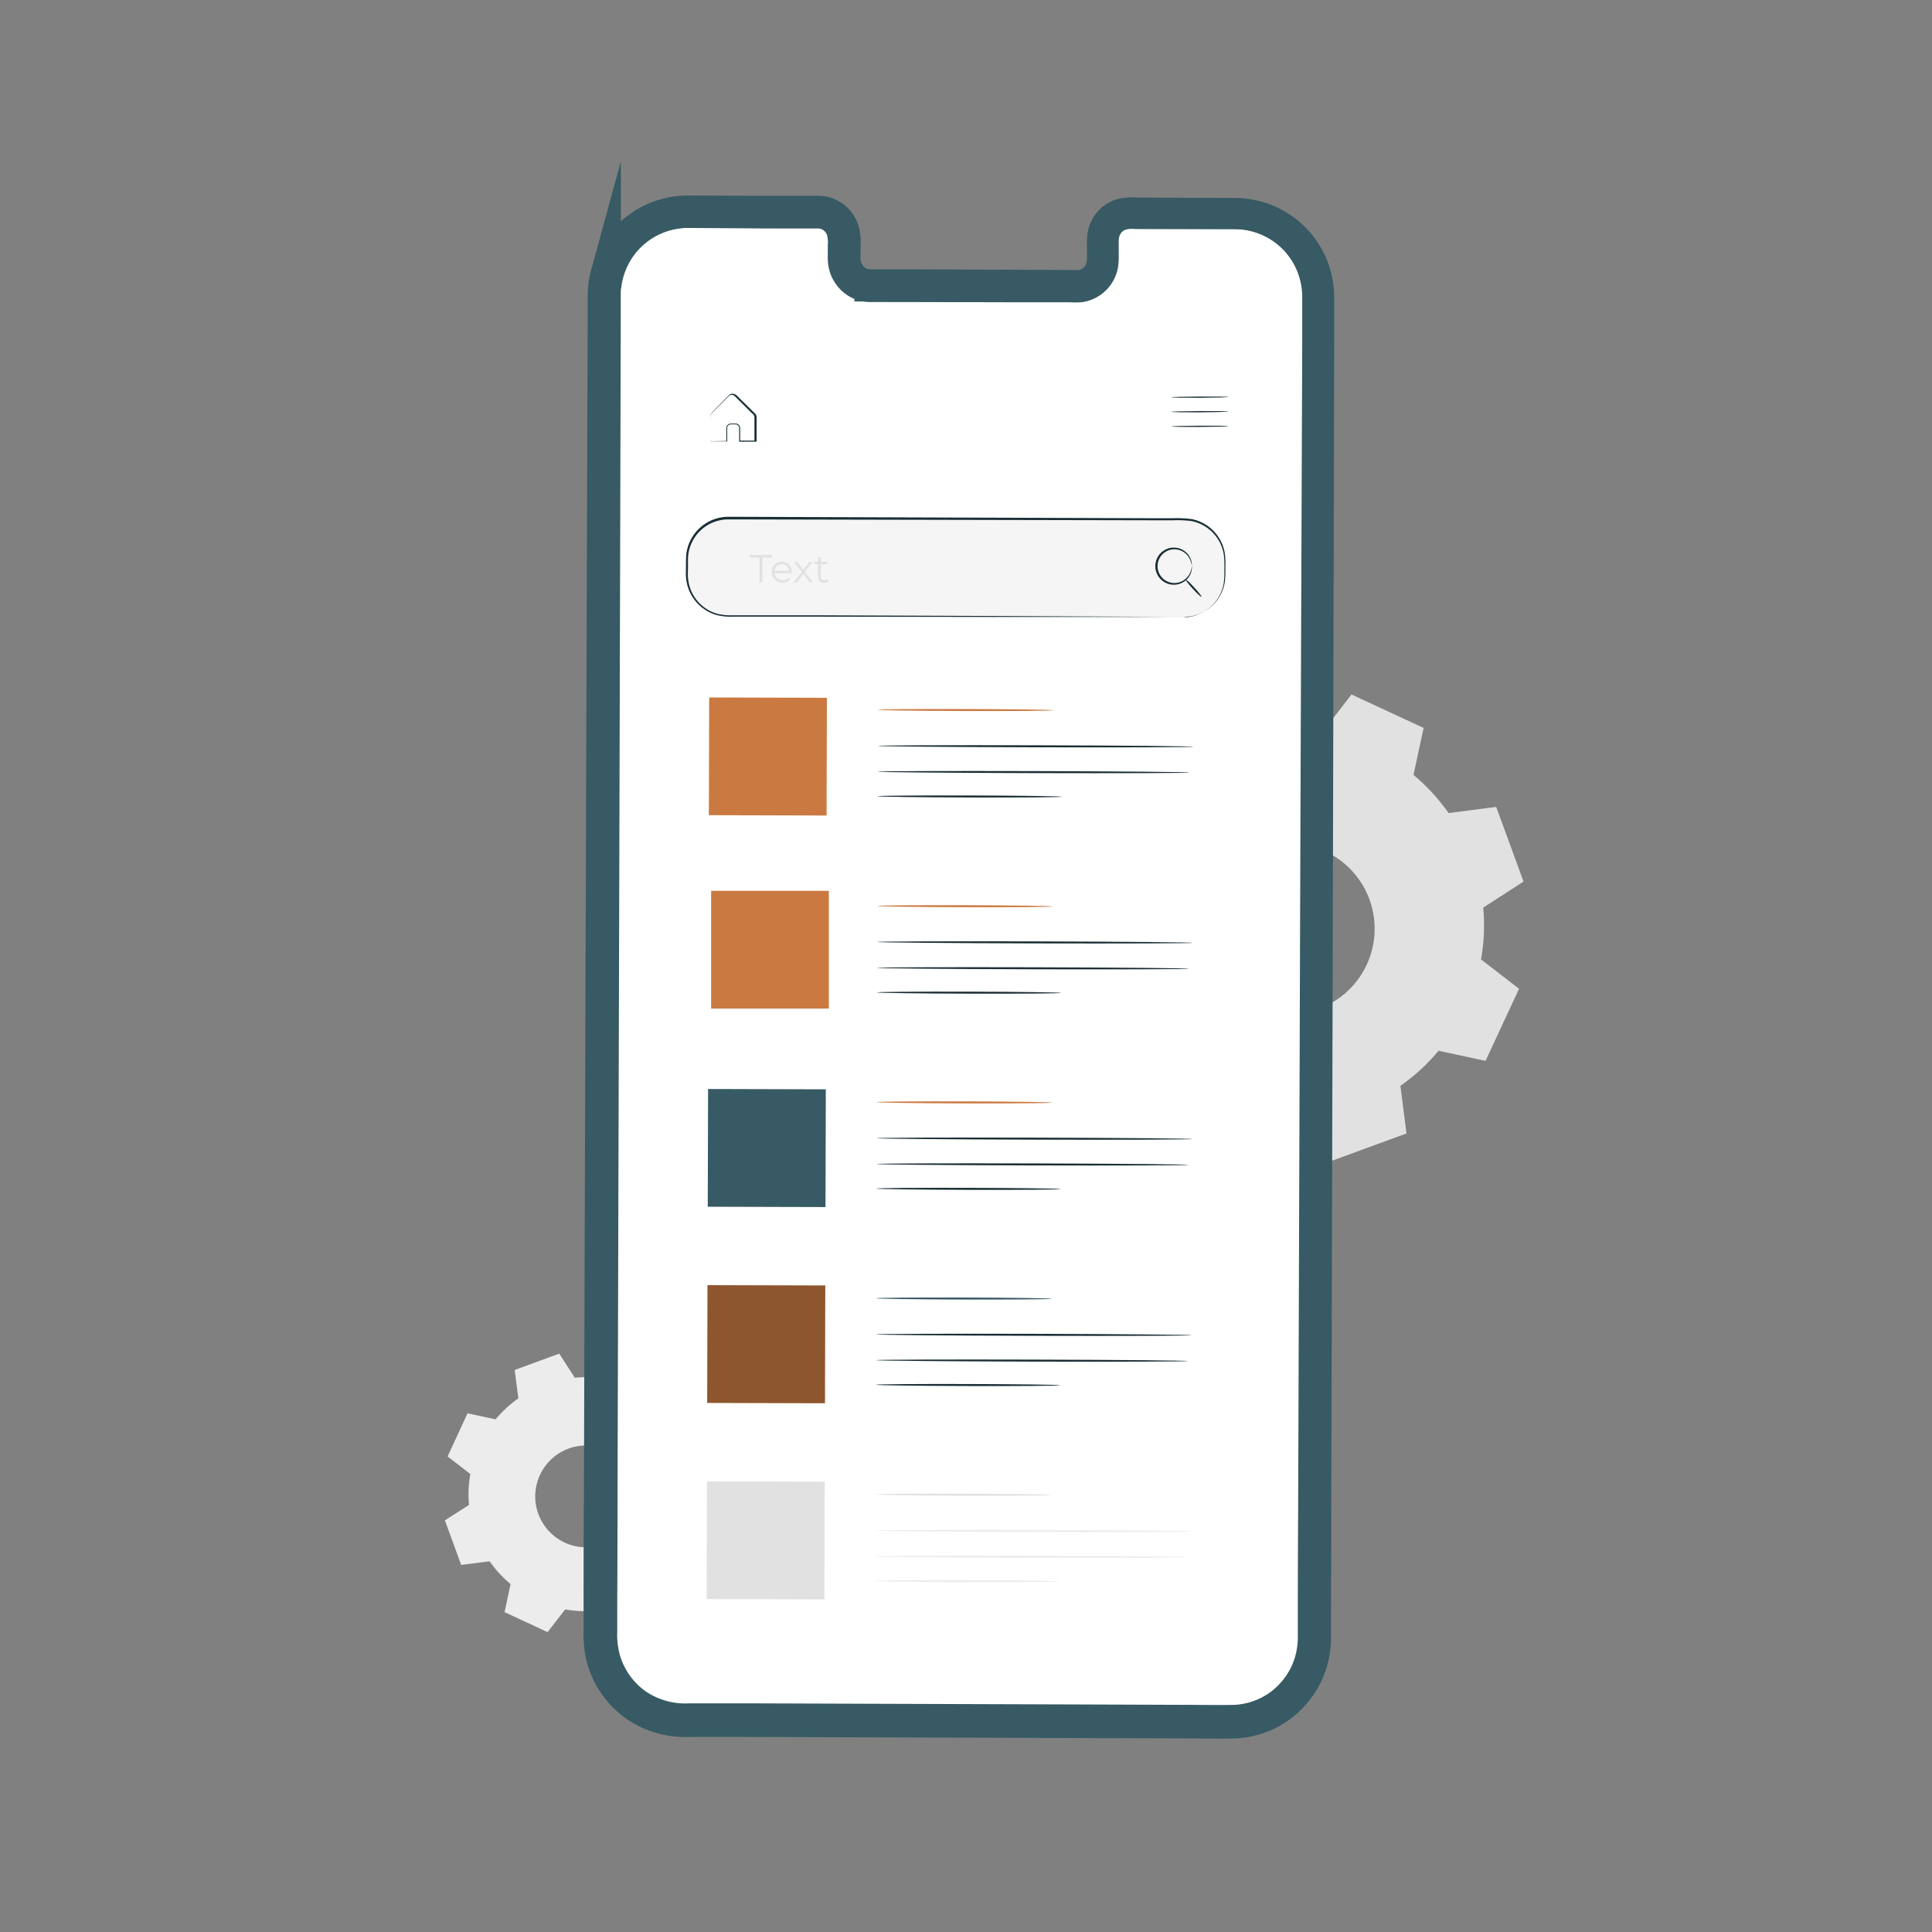 <?xml version="1.0" encoding="UTF-8"?> <svg xmlns="http://www.w3.org/2000/svg" id="da53e458-9fbf-40e1-a160-5e1d4e316d71" data-name="Layer 1" viewBox="0 0 500 500"><rect x="0" y="0" width="500" height="500" fill="#808080" stroke="none"/><title>mobileapp</title><path d="M383.86,234.89a50.48,50.48,0,0,1-.57,13.4l9.84,7.6-8.67,18.66-12.16-2.62a50.42,50.42,0,0,1-9.87,9.08L364,293.34l-19.32,7.07L338,290a50.31,50.31,0,0,1-13.4-.57l-7.6,9.84-18.66-8.66,2.61-12.16a50.42,50.42,0,0,1-9.08-9.87l-12.33,1.59-7.07-19.32,10.44-6.74a50.32,50.32,0,0,1,.57-13.4l-9.84-7.6,8.67-18.66L294.42,207a50.55,50.55,0,0,1,9.87-9.08l-1.58-12.33L322,178.54,328.77,189a50.3,50.3,0,0,1,13.4.57l7.6-9.84,18.66,8.66-2.62,12.16a50.41,50.41,0,0,1,9.08,9.87l12.33-1.59,7.07,19.32-10.44,6.75Zm-29.44-2.11a22.07,22.07,0,1,0-13.15,28.31A22.07,22.07,0,0,0,354.41,232.77Z" style="fill:#e1e1e1;fill-rule:evenodd"></path><path d="M181.66,384a30.14,30.14,0,0,1-.34,8l5.88,4.54L182,407.64l-7.26-1.56a30.11,30.11,0,0,1-5.89,5.42l.95,7.36-11.54,4.22-4-6.23a30,30,0,0,1-8-.34l-4.54,5.88-11.14-5.17,1.56-7.26a30.11,30.11,0,0,1-5.42-5.9l-7.36.95-4.22-11.54,6.24-4a30.06,30.06,0,0,1,.34-8l-5.88-4.54L121,365.76l7.26,1.56a30.17,30.17,0,0,1,5.89-5.42l-.95-7.36,11.54-4.22,4,6.23a30,30,0,0,1,8,.34l4.54-5.88,11.14,5.17-1.56,7.26a30.1,30.1,0,0,1,5.42,5.89l7.36-.95,4.22,11.54-6.23,4Zm-17.58-1.26a13.18,13.18,0,1,0-7.85,16.9A13.18,13.18,0,0,0,164.08,382.7Z" style="fill:#ececec;fill-rule:evenodd"></path><path d="M319.62,55.3l-27.5-.09a6.83,6.83,0,0,0-6.7,7l0,5a6.83,6.83,0,0,1-6.7,7l-53.6-.18a6.84,6.84,0,0,1-6.66-7l0-5a6.84,6.84,0,0,0-6.66-7l-9.67,0-24.07-.08a21.64,21.64,0,0,0-21.71,21.57l-1,347.07a21.64,21.64,0,0,0,21.56,21.7l141.55.48a21.64,21.64,0,0,0,21.71-21.57l1-347.07A21.64,21.64,0,0,0,319.62,55.3Z" style="fill:#fff;stroke:#375a64;stroke-miterlimit:10;stroke-width:8px"></path><path d="M319.62,55.3l.74,0a16.08,16.08,0,0,1,2.19.18,20.37,20.37,0,0,1,8.11,2.83,20.75,20.75,0,0,1,4.93,4,21.64,21.64,0,0,1,4.1,6.47,22.4,22.4,0,0,1,1.6,8.79q0,4.79,0,10.2L341,209.88c-.13,51.55-.3,112.92-.47,181.07q0,12.78-.07,25.87,0,3.27,0,6.56a23.14,23.14,0,0,1-.85,6.6,21.88,21.88,0,0,1-2.78,6.09,23.42,23.42,0,0,1-4.52,5,21.89,21.89,0,0,1-12.51,4.82c-4.54.12-9,0-13.6,0l-27.56-.09-56.56-.19-28.93-.1-14.61,0a22.87,22.87,0,0,1-14.08-3.93,22.15,22.15,0,0,1-8.55-11.87,23.84,23.84,0,0,1-.88-7.32q0-3.65,0-7.3,0-14.57.09-28.93.09-28.73.17-56.57c.12-37.09.23-72.86.34-106.94s.22-66.46.32-96.77q.08-22.73.15-43.86l0-5.25c0-.87.08-1.75.13-2.62s.22-1.74.45-2.58a22.13,22.13,0,0,1,4.58-9.16A22,22,0,0,1,179,54.61l18.86.07,9.07,0,4.45,0a6.93,6.93,0,0,1,4.26,1.2,7.16,7.16,0,0,1,2.64,3.48,11.6,11.6,0,0,1,.43,4.28q0,1.06,0,2.11a15.71,15.71,0,0,0,.06,2.06,6.84,6.84,0,0,0,1.61,3.63,6.38,6.38,0,0,0,3.3,2.06,7.34,7.34,0,0,0,1.95.2h2l7.81,0,28.53.12,12.58.06c1,0,2,.05,2.95,0a6.36,6.36,0,0,0,2.65-.92,6.85,6.85,0,0,0,3-4.35A12,12,0,0,0,285.3,66q0-1.31,0-2.59a14.77,14.77,0,0,1,.12-2.52,7.33,7.33,0,0,1,.82-2.32,6.83,6.83,0,0,1,3.46-3,10.84,10.84,0,0,1,4.3-.45l14,.08,8.63.06c1.94,0,2.94,0,2.94,0s-1,0-2.94,0h-8.63l-14,0a10.69,10.69,0,0,0-4.23.45,6.63,6.63,0,0,0-3.35,3,7.12,7.12,0,0,0-.79,2.25,14.57,14.57,0,0,0-.11,2.49q0,1.28,0,2.59a12.2,12.2,0,0,1-.18,2.68,7.1,7.1,0,0,1-3.14,4.51,6.62,6.62,0,0,1-2.76,1c-1,.09-2,0-3,0l-12.58,0-28.53-.07-7.81,0h-2a7.72,7.72,0,0,1-2-.21A6.74,6.74,0,0,1,220,71.73a7.21,7.21,0,0,1-1.7-3.82,16,16,0,0,1-.07-2.11q0-1,0-2.11a11.26,11.26,0,0,0-.41-4.15,6.77,6.77,0,0,0-2.5-3.29,6.53,6.53,0,0,0-4-1.13h-4.45l-9.07,0L179,55a21.52,21.52,0,0,0-17.32,7.63,21.68,21.68,0,0,0-4.47,9c-.22.82-.29,1.68-.44,2.52s-.11,1.71-.12,2.58q0,2.61,0,5.25l-.11,43.86c-.08,30.31-.17,62.69-.26,96.77s-.2,69.85-.3,106.94q-.08,27.82-.16,56.57,0,14.36-.08,28.93,0,3.64,0,7.3a23.21,23.21,0,0,0,.86,7.15A21.54,21.54,0,0,0,164.81,441a22.24,22.24,0,0,0,13.73,3.82l14.61,0,28.93.1,56.56.19,27.56.1c4.54,0,9.1.1,13.56,0a21.31,21.31,0,0,0,12.18-4.68,22.84,22.84,0,0,0,4.4-4.86,21.31,21.31,0,0,0,2.71-5.93,22.56,22.56,0,0,0,.83-6.44q0-3.29,0-6.56,0-13.09.08-25.87l.6-181.07c.19-51.54.35-93.25.46-122.08q0-5.4,0-10.2a22.23,22.23,0,0,0-1.55-8.72,21.51,21.51,0,0,0-4-6.44,21.59,21.59,0,0,0-12.93-6.88,17.27,17.27,0,0,0-2.19-.21Z" style="fill:#fff;stroke:#375a64;stroke-miterlimit:10;stroke-width:8px"></path><ellipse cx="310.5" cy="102.76" rx="7.37" ry="0.16" transform="translate(-0.56 1.71) rotate(-0.31)" style="fill:#1a2e35"></ellipse><ellipse cx="310.52" cy="106.53" rx="7.37" ry="0.16" transform="translate(-0.58 1.7) rotate(-0.31)" style="fill:#1a2e35"></ellipse><ellipse cx="310.54" cy="110.3" rx="7.37" ry="0.16" transform="translate(-0.6 1.71) rotate(-0.31)" style="fill:#1a2e35"></ellipse><path d="M183.77,114.19l.31,0,.85,0,3.15-.07-.09.09,0-2.28c0-.42,0-.82,0-1.31a1.21,1.21,0,0,1,1.06-1c.51,0,1,0,1.5,0a1.22,1.22,0,0,1,1,1.22l0,3.33-.15-.14,4,0-.15.15c0-1.6,0-3.25,0-4.95v-1.26a1.28,1.28,0,0,0-.56-.94l-1.73-1.72-1.67-1.66-.81-.8c-.28-.27-.5-.55-.82-.62a1.07,1.07,0,0,0-.91.17c-.24.2-.5.49-.74.72l-1.43,1.43c-.9.93-1.83,1.78-2.52,2.58a2.81,2.81,0,0,0-.2,1.48q0,.74,0,1.4,0,1.29,0,2.25l0,1.44a5.06,5.06,0,0,1,0,.52,3.66,3.66,0,0,1,0-.48l0-1.42,0-2.27,0-1.43v-.78a1.65,1.65,0,0,1,.22-.83c.74-.9,1.62-1.69,2.52-2.65l1.42-1.44c.26-.25.46-.5.77-.76a1.35,1.35,0,0,1,1.15-.22,2.14,2.14,0,0,1,1,.68l.81.8,1.68,1.65,1.73,1.71a3.32,3.32,0,0,1,.44.48,1.3,1.3,0,0,1,.21.67q0,.63,0,1.27c0,1.69,0,3.35,0,4.95v.15H191.3v-.14c0-1.15,0-2.26,0-3.33a1,1,0,0,0-.8-1c-.46,0-1,0-1.44,0a1,1,0,0,0-.86.77c0,.4,0,.86,0,1.27,0,.82,0,1.58,0,2.28v.09h-.09l-3.2,0-.83,0Z" style="fill:#1a2e35"></path><path d="M306.26,159.79l-117.86-.33a10.68,10.68,0,0,1-10.65-10.71v-4a10.68,10.68,0,0,1,10.71-10.65l117.86.33A10.68,10.68,0,0,1,317,145.17v4A10.68,10.68,0,0,1,306.26,159.79Z" style="fill:#f5f5f5"></path><path d="M306.26,159.79l.8-.06a11.49,11.49,0,0,0,2.3-.44,11,11,0,0,0,3.35-1.75,10.46,10.46,0,0,0,3.19-4,10.19,10.19,0,0,0,.85-2.95,27.08,27.08,0,0,0,.11-3.41,22.93,22.93,0,0,0-.15-3.71,10.54,10.54,0,0,0-8.38-8.62,29.18,29.18,0,0,0-4.84-.2h-5.14l-109.85-.23a10.44,10.44,0,0,0-10.41,9.52c-.09,1.26,0,2.59-.06,3.88a12.15,12.15,0,0,0,.38,3.77,10.5,10.5,0,0,0,4.3,5.91,10,10,0,0,0,3.37,1.45,15.36,15.36,0,0,0,3.66.29l7.37,0,14.28,0,49.39.19,33.3.17,9.05.07,2.35,0,.8,0-.8,0-2.35,0-9.05,0h-33.3l-49.39-.08-14.28,0-7.37,0a15.84,15.84,0,0,1-3.78-.3,10.55,10.55,0,0,1-3.53-1.52,11,11,0,0,1-4.51-6.2,12.68,12.68,0,0,1-.4-3.91c0-1.3,0-2.58.06-3.92a11,11,0,0,1,10.93-10l109.85.38,5.14,0a29.33,29.33,0,0,1,4.9.22,10.82,10.82,0,0,1,8.59,8.9,23,23,0,0,1,.14,3.75,27,27,0,0,1-.13,3.44,10.36,10.36,0,0,1-.89,3,10.58,10.58,0,0,1-3.28,4.06,11,11,0,0,1-3.42,1.73,10.76,10.76,0,0,1-2.32.39Z" style="fill:#1a2e35"></path><path d="M308.45,146.53s0-.41-.24-1.1a4.58,4.58,0,0,0-1.67-2.41,4.36,4.36,0,1,0,0,7,4.58,4.58,0,0,0,1.69-2.4c.2-.69.19-1.1.24-1.09s0,.1,0,.3a3.42,3.42,0,0,1-.09.85,4.57,4.57,0,0,1-1.66,2.64,4.75,4.75,0,0,1-4.53.73,4.81,4.81,0,0,1,0-9.06,4.75,4.75,0,0,1,4.53.75,4.57,4.57,0,0,1,1.65,2.65,3.42,3.42,0,0,1,.08.85C308.48,146.43,308.47,146.53,308.45,146.53Z" style="fill:#1a2e35"></path><ellipse cx="308.9" cy="152.22" rx="0.26" ry="3.03" transform="translate(-21.56 249.1) rotate(-42.57)" style="fill:#1a2e35"></ellipse><path d="M196.56,144.29h-2.48v-.65l5.71,0v.65h-2.48l0,6.42h-.75Z" style="fill:#e1e1e1"></path><path d="M204.89,148.3h-4.44a2,2,0,0,0,2.08,1.85,2.09,2.09,0,0,0,1.63-.69l.4.47a2.81,2.81,0,0,1-4.83-1.85,2.56,2.56,0,0,1,2.6-2.69,2.53,2.53,0,0,1,2.57,2.7C204.9,148.14,204.89,148.22,204.89,148.3Zm-4.44-.55h3.77a1.89,1.89,0,0,0-3.77,0Z" style="fill:#e1e1e1"></path><path d="M209.58,150.75l-1.68-2.23-1.7,2.22h-.81L207.5,148l-2-2.59h.81l1.59,2.08,1.6-2.08h.79l-2,2.58,2.11,2.73Z" style="fill:#e1e1e1"></path><path d="M214.39,150.44a1.71,1.71,0,0,1-1.12.37,1.41,1.41,0,0,1-1.55-1.55V146h-.95v-.61h.95v-1.16h.72v1.16h1.62v.61h-1.62v3.17a.85.85,0,0,0,.92,1,1.19,1.19,0,0,0,.79-.27Z" style="fill:#e1e1e1"></path><rect x="183.49" y="180.54" width="30.47" height="30.47" transform="translate(0.55 -0.55) rotate(0.16)" style="fill:#ca7a41"></rect><ellipse cx="249.86" cy="183.75" rx="0.26" ry="22.76" transform="translate(65.42 433.1) rotate(-89.84)" style="fill:#ca7a41"></ellipse><path d="M308.89,193.25c0,.14-18.32.21-40.9.15s-40.9-.23-40.9-.37,18.31-.21,40.91-.15S308.89,193.11,308.89,193.25Z" style="fill:#1a2e35"></path><ellipse cx="267.48" cy="199.81" rx="0.26" ry="40.42" transform="translate(66.93 466.74) rotate(-89.84)" style="fill:#1a2e35"></ellipse><ellipse cx="250.91" cy="206.13" rx="0.26" ry="23.87" transform="translate(44.09 456.46) rotate(-89.84)" style="fill:#1a2e35"></ellipse><rect x="183.35" y="231.1" width="30.47" height="30.47" transform="matrix(1, 0, 0, 1, 0.69, -0.55)" style="fill:#ca7a41"></rect><ellipse cx="249.72" cy="234.52" rx="0.26" ry="22.76" transform="translate(14.51 483.59) rotate(-89.84)" style="fill:#ca7a41"></ellipse><path d="M308.75,244c0,.14-18.32.21-40.9.15s-40.9-.23-40.9-.37,18.31-.21,40.91-.15S308.75,243.88,308.75,244Z" style="fill:#1a2e35"></path><ellipse cx="267.34" cy="250.58" rx="0.26" ry="40.42" transform="translate(16.02 517.23) rotate(-89.84)" style="fill:#1a2e35"></ellipse><ellipse cx="250.77" cy="256.9" rx="0.26" ry="23.87" transform="translate(-6.82 506.95) rotate(-89.84)" style="fill:#1a2e35"></ellipse><rect x="183.21" y="281.87" width="30.47" height="30.47" transform="translate(0.83 -0.55) rotate(0.16)" style="fill:#375a64"></rect><ellipse cx="249.58" cy="285.29" rx="0.26" ry="22.76" transform="translate(-36.4 534.08) rotate(-89.84)" style="fill:#ca7a41"></ellipse><path d="M308.6,294.79c0,.14-18.32.21-40.9.15s-40.9-.23-40.9-.37,18.31-.21,40.91-.15S308.6,294.65,308.6,294.79Z" style="fill:#1a2e35"></path><ellipse cx="267.2" cy="301.35" rx="0.26" ry="40.42" transform="translate(-34.89 567.71) rotate(-89.84)" style="fill:#1a2e35"></ellipse><ellipse cx="250.63" cy="307.67" rx="0.26" ry="23.87" transform="translate(-57.73 557.44) rotate(-89.84)" style="fill:#1a2e35"></ellipse><rect x="183.07" y="332.64" width="30.47" height="30.47" transform="translate(0.97 -0.55) rotate(0.16)" style="fill:#ca7a41"></rect><ellipse cx="249.44" cy="336.06" rx="0.26" ry="22.76" transform="translate(-87.31 584.56) rotate(-89.84)" style="fill:#375a64"></ellipse><path d="M308.46,345.56c0,.14-18.32.21-40.9.15s-40.9-.23-40.9-.37,18.31-.21,40.91-.15S308.46,345.42,308.46,345.56Z" style="fill:#1a2e35"></path><ellipse cx="267.06" cy="352.12" rx="0.26" ry="40.42" transform="translate(-85.8 618.2) rotate(-89.84)" style="fill:#1a2e35"></ellipse><ellipse cx="250.49" cy="358.44" rx="0.26" ry="23.87" transform="translate(-108.64 607.93) rotate(-89.84)" style="fill:#1a2e35"></ellipse><rect x="182.93" y="383.41" width="30.47" height="30.47" transform="translate(1.11 -0.55) rotate(0.16)" style="fill:#e1e1e1"></rect><ellipse cx="249.3" cy="386.83" rx="0.26" ry="22.76" transform="translate(-138.22 635.05) rotate(-89.84)" style="fill:#e1e1e1"></ellipse><path d="M308.32,396.33c0,.14-18.32.21-40.9.15s-40.91-.23-40.9-.37,18.31-.21,40.91-.15S308.32,396.19,308.32,396.33Z" style="fill:#ececec"></path><ellipse cx="266.92" cy="402.89" rx="0.26" ry="40.42" transform="translate(-136.71 668.69) rotate(-89.84)" style="fill:#ececec"></ellipse><ellipse cx="250.35" cy="409.21" rx="0.26" ry="23.87" transform="translate(-159.55 658.41) rotate(-89.84)" style="fill:#ececec"></ellipse><g style="opacity:0.3"><rect x="183.07" y="332.64" width="30.47" height="30.47" transform="translate(0.97 -0.55) rotate(0.16)"></rect></g></svg> 